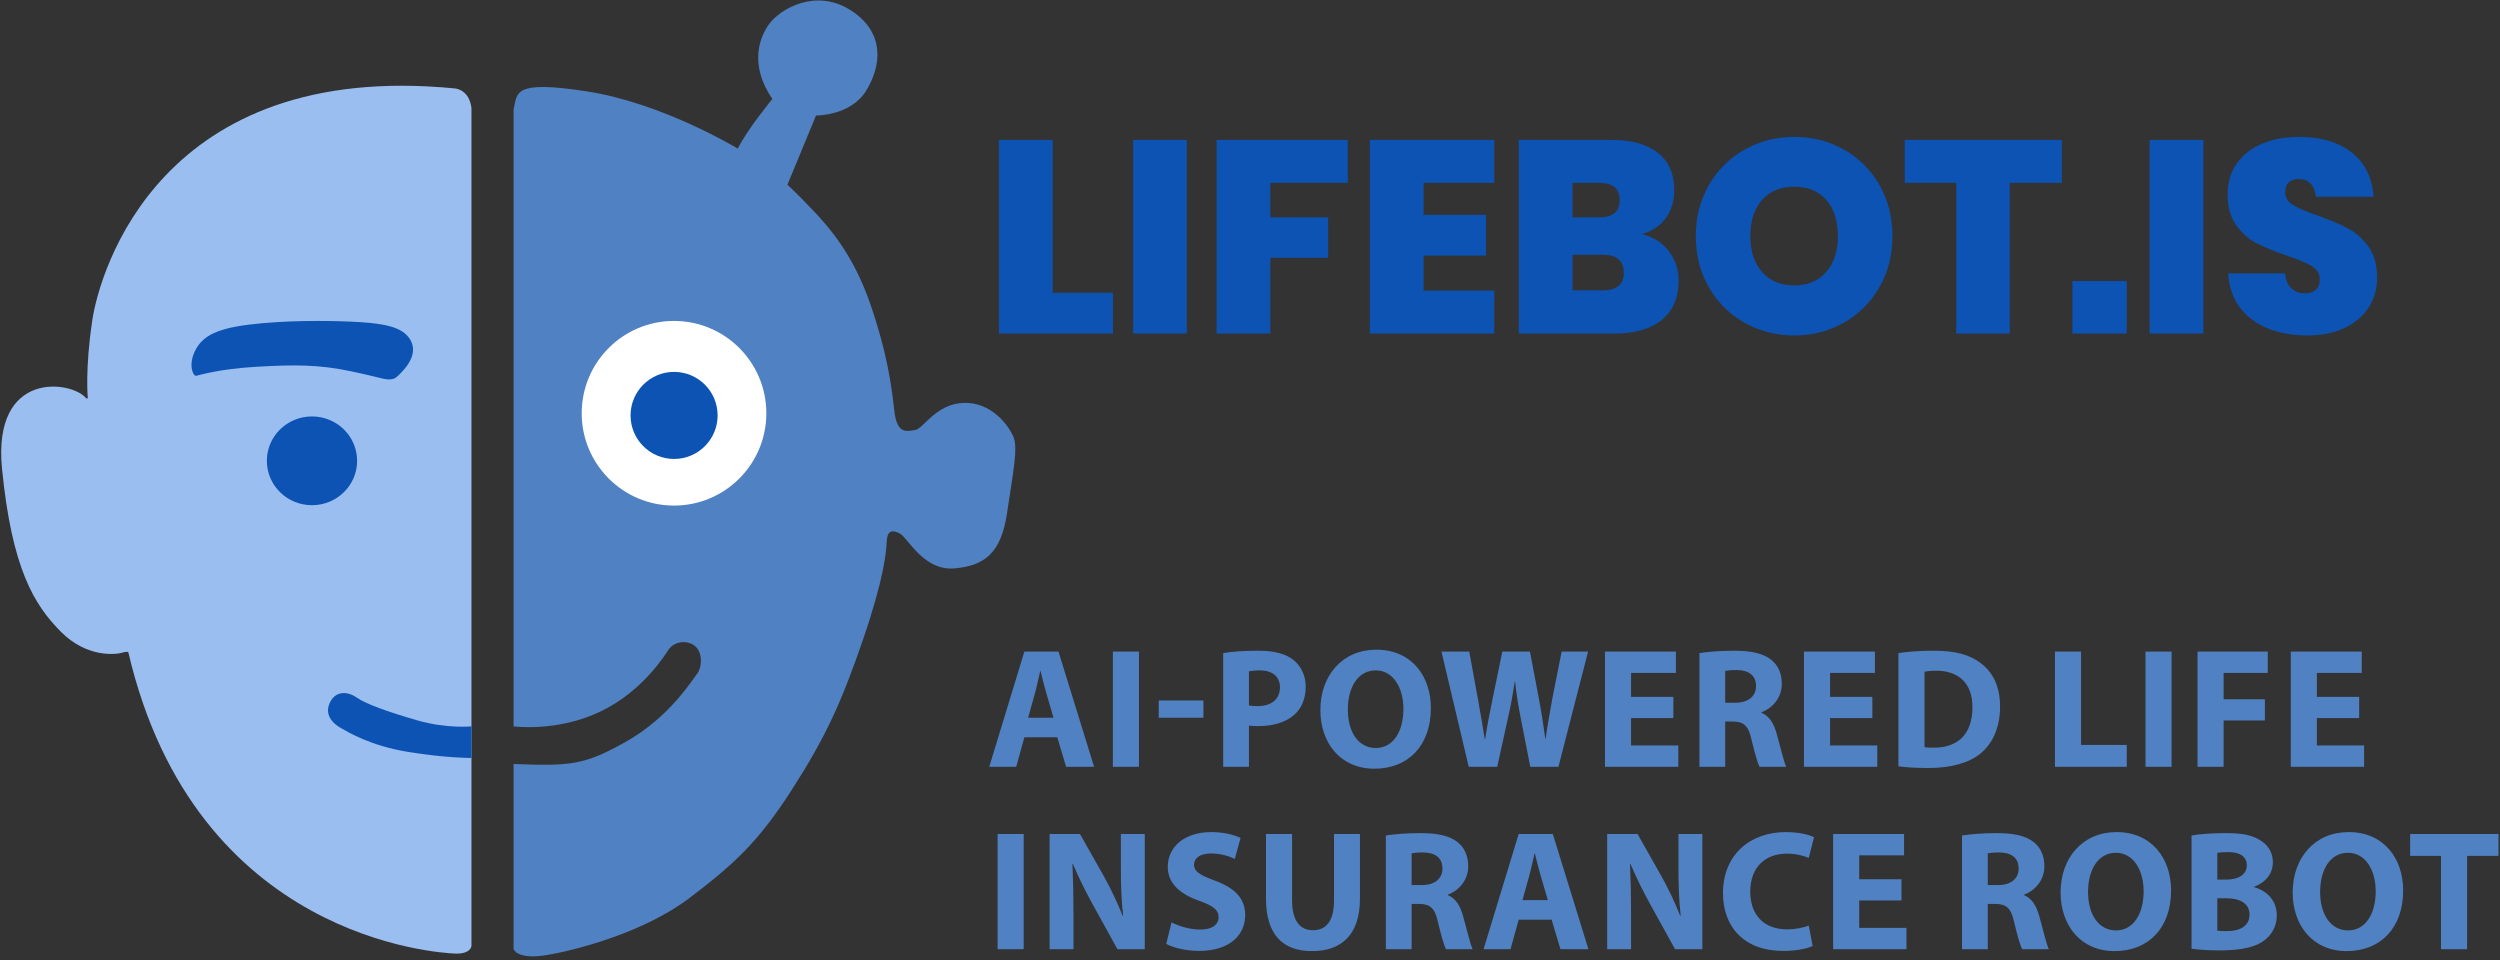 <?xml version="1.0" encoding="UTF-8"?>
<svg width="440px" height="169px" viewBox="0 0 440 169" version="1.1" xmlns="http://www.w3.org/2000/svg" xmlns:xlink="http://www.w3.org/1999/xlink">
    <rect x="0" y="0" width="440" height="169" fill="#333333" stroke="none"/>
    <defs></defs>
    <g stroke="none" stroke-width="1" fill="none" fill-rule="evenodd">
        <g>
            <path d="M424.187,146.779 L424.187,150.631 L429.619,150.631 L429.619,167.062 L434.21,167.062 L434.21,150.631 L439.732,150.631 L439.732,146.779 L424.187,146.779 Z M413.263,163.752 C410.202,163.752 408.341,160.953 408.341,156.981 C408.341,153.039 410.142,150.089 413.233,150.089 C416.384,150.089 418.124,153.219 418.124,156.861 C418.124,160.803 416.354,163.752 413.263,163.752 Z M413.353,146.448 C407.381,146.448 403.51,150.992 403.51,157.071 C403.51,162.849 407.021,167.393 413.023,167.393 C418.935,167.393 422.956,163.361 422.956,156.71 C422.956,151.113 419.565,146.448 413.353,146.448 Z M392.015,163.872 C391.235,163.872 390.695,163.872 390.245,163.812 L390.245,158.094 L391.805,158.094 C394.086,158.094 395.916,158.907 395.916,160.953 C395.916,163.09 394.086,163.872 392.015,163.872 Z M390.245,150.089 C390.635,150.029 391.205,149.969 392.195,149.969 C394.266,149.969 395.436,150.782 395.436,152.316 C395.436,153.821 394.146,154.814 391.745,154.814 L390.245,154.814 L390.245,150.089 Z M396.697,156.138 L396.697,156.078 C398.977,155.235 400.028,153.55 400.028,151.745 C400.028,149.909 399.007,148.524 397.597,147.772 C396.126,146.899 394.416,146.629 391.625,146.629 C389.344,146.629 386.914,146.809 385.713,147.05 L385.713,166.972 C386.733,167.123 388.414,167.273 390.665,167.273 C394.686,167.273 397.147,166.611 398.617,165.437 C399.878,164.414 400.718,162.97 400.718,161.134 C400.718,158.516 399.007,156.77 396.697,156.138 Z M372.418,163.752 C369.357,163.752 367.496,160.953 367.496,156.981 C367.496,153.039 369.297,150.089 372.388,150.089 C375.539,150.089 377.28,153.219 377.28,156.861 C377.28,160.803 375.509,163.752 372.418,163.752 Z M372.508,146.448 C366.536,146.448 362.665,150.992 362.665,157.071 C362.665,162.849 366.176,167.393 372.178,167.393 C378.09,167.393 382.111,163.361 382.111,156.71 C382.111,151.113 378.72,146.448 372.508,146.448 Z M351.651,155.777 L349.85,155.777 L349.85,150.18 C350.18,150.119 350.81,150.029 351.921,150.029 C354.021,150.059 355.282,150.992 355.282,152.858 C355.282,154.634 353.931,155.777 351.651,155.777 Z M356.242,157.553 L356.242,157.462 C357.983,156.83 359.813,155.055 359.813,152.467 C359.813,150.601 359.153,149.187 357.953,148.224 C356.512,147.08 354.411,146.629 351.411,146.629 C348.98,146.629 346.789,146.809 345.319,147.05 L345.319,167.062 L349.85,167.062 L349.85,159.087 L351.23,159.087 C353.091,159.118 353.961,159.81 354.501,162.338 C355.102,164.835 355.582,166.491 355.912,167.062 L360.593,167.062 C360.203,166.28 359.573,163.632 358.943,161.345 C358.433,159.479 357.652,158.124 356.242,157.553 Z M327.222,158.486 L334.664,158.486 L334.664,154.754 L327.222,154.754 L327.222,150.541 L335.114,150.541 L335.114,146.779 L322.63,146.779 L322.63,167.062 L335.535,167.062 L335.535,163.301 L327.222,163.301 L327.222,158.486 Z M314.497,150.24 C316.118,150.24 317.408,150.601 318.338,150.992 L319.269,147.351 C318.458,146.93 316.658,146.448 314.287,146.448 C308.165,146.448 303.243,150.3 303.243,157.222 C303.243,163 306.844,167.363 313.837,167.363 C316.298,167.363 318.188,166.912 319.029,166.491 L318.338,162.909 C317.438,163.271 315.907,163.571 314.527,163.571 C310.446,163.571 308.045,161.013 308.045,156.951 C308.045,152.437 310.866,150.24 314.497,150.24 Z M295.41,152.708 C295.41,155.747 295.5,158.486 295.8,161.164 L295.71,161.164 C294.81,158.877 293.609,156.349 292.409,154.212 L288.208,146.779 L282.866,146.779 L282.866,167.062 L287.067,167.062 L287.067,160.953 C287.067,157.643 287.007,154.784 286.887,152.106 L286.977,152.076 C287.968,154.453 289.288,157.071 290.489,159.238 L294.81,167.062 L299.611,167.062 L299.611,146.779 L295.41,146.779 L295.41,152.708 Z M267.95,158.425 L269.151,154.122 C269.481,152.948 269.781,151.414 270.081,150.21 L270.141,150.21 C270.441,151.414 270.801,152.918 271.161,154.122 L272.422,158.425 L267.95,158.425 Z M267.29,146.779 L261.108,167.062 L265.85,167.062 L267.29,161.856 L273.082,161.856 L274.643,167.062 L279.564,167.062 L273.292,146.779 L267.29,146.779 Z M250.244,155.777 L248.443,155.777 L248.443,150.18 C248.774,150.119 249.404,150.029 250.514,150.029 C252.615,150.059 253.875,150.992 253.875,152.858 C253.875,154.634 252.525,155.777 250.244,155.777 Z M254.835,157.553 L254.835,157.462 C256.576,156.83 258.407,155.055 258.407,152.467 C258.407,150.601 257.746,149.187 256.546,148.224 C255.106,147.08 253.005,146.629 250.004,146.629 C247.573,146.629 245.382,146.809 243.912,147.05 L243.912,167.062 L248.443,167.062 L248.443,159.087 L249.824,159.087 C251.684,159.118 252.555,159.81 253.095,162.338 C253.695,164.835 254.175,166.491 254.505,167.062 L259.187,167.062 C258.797,166.28 258.167,163.632 257.536,161.345 C257.026,159.479 256.246,158.124 254.835,157.553 Z M234.788,158.456 C234.788,162.037 233.468,163.722 231.067,163.722 C228.726,163.722 227.406,161.946 227.406,158.456 L227.406,146.779 L222.814,146.779 L222.814,158.094 C222.814,164.565 225.815,167.393 230.917,167.393 C236.199,167.393 239.35,164.414 239.35,158.155 L239.35,146.779 L234.788,146.779 L234.788,158.456 Z M213.901,155.025 C211.29,154.032 210.15,153.46 210.15,152.166 C210.15,151.113 211.11,150.21 213.091,150.21 C215.071,150.21 216.512,150.782 217.322,151.173 L218.342,147.471 C217.142,146.93 215.461,146.448 213.181,146.448 C208.409,146.448 205.528,149.096 205.528,152.557 C205.528,155.506 207.719,157.372 211.08,158.546 C213.511,159.419 214.471,160.141 214.471,161.405 C214.471,162.729 213.361,163.602 211.26,163.602 C209.309,163.602 207.419,162.97 206.188,162.338 L205.258,166.129 C206.398,166.761 208.679,167.363 210.99,167.363 C216.542,167.363 219.153,164.474 219.153,161.074 C219.153,158.215 217.472,156.349 213.901,155.025 Z M197.275,152.708 C197.275,155.747 197.365,158.486 197.665,161.164 L197.575,161.164 C196.674,158.877 195.474,156.349 194.274,154.212 L190.072,146.779 L184.731,146.779 L184.731,167.062 L188.932,167.062 L188.932,160.953 C188.932,157.643 188.872,154.784 188.752,152.106 L188.842,152.076 C189.832,154.453 191.153,157.071 192.353,159.238 L196.674,167.062 L201.476,167.062 L201.476,146.779 L197.275,146.779 L197.275,152.708 Z M175.577,167.062 L180.168,167.062 L180.168,146.779 L175.577,146.779 L175.577,167.062 Z M416.083,131.199 L407.771,131.199 L407.771,126.384 L415.213,126.384 L415.213,122.652 L407.771,122.652 L407.771,118.439 L415.663,118.439 L415.663,114.677 L403.179,114.677 L403.179,134.961 L416.083,134.961 L416.083,131.199 Z M391.355,126.805 L398.617,126.805 L398.617,123.074 L391.355,123.074 L391.355,118.439 L399.127,118.439 L399.127,114.677 L386.763,114.677 L386.763,134.961 L391.355,134.961 L391.355,126.805 Z M377.61,134.961 L382.202,134.961 L382.202,114.678 L377.61,114.678 L377.61,134.961 Z M374.308,131.109 L366.266,131.109 L366.266,114.677 L361.674,114.677 L361.674,134.961 L374.308,134.961 L374.308,131.109 Z M340.306,131.59 C339.736,131.59 339.106,131.59 338.716,131.5 L338.716,118.229 C339.106,118.138 339.766,118.048 340.787,118.048 C344.718,118.048 347.179,120.275 347.149,124.488 C347.149,129.333 344.448,131.62 340.306,131.59 Z M352.01,124.338 C352.01,120.756 350.69,118.259 348.589,116.694 C346.638,115.219 344.148,114.527 340.306,114.527 C337.996,114.527 335.805,114.677 334.124,114.948 L334.124,134.87 C335.265,135.021 336.945,135.171 339.316,135.171 C343.277,135.171 346.519,134.329 348.649,132.553 C350.6,130.898 352.01,128.22 352.01,124.338 Z M330.403,131.199 L322.09,131.199 L322.09,126.384 L329.532,126.384 L329.532,122.652 L322.09,122.652 L322.09,118.439 L329.983,118.439 L329.983,114.677 L317.499,114.677 L317.499,134.961 L330.403,134.961 L330.403,131.199 Z M303.633,118.078 C303.963,118.018 304.594,117.928 305.704,117.928 C307.805,117.958 309.065,118.891 309.065,120.756 C309.065,122.532 307.715,123.676 305.434,123.676 L303.633,123.676 L303.633,118.078 Z M303.633,126.986 L305.014,126.986 C306.874,127.016 307.745,127.708 308.285,130.236 C308.885,132.734 309.365,134.389 309.695,134.961 L314.377,134.961 C313.987,134.178 313.356,131.53 312.726,129.243 C312.216,127.377 311.436,126.023 310.025,125.451 L310.025,125.361 C311.766,124.729 313.597,122.953 313.597,120.365 C313.597,118.499 312.936,117.085 311.736,116.122 C310.295,114.978 308.195,114.527 305.194,114.527 C302.763,114.527 300.572,114.708 299.102,114.948 L299.102,134.961 L303.633,134.961 L303.633,126.986 Z M295.38,131.199 L287.067,131.199 L287.067,126.384 L294.51,126.384 L294.51,122.652 L287.067,122.652 L287.067,118.439 L294.96,118.439 L294.96,114.677 L282.476,114.677 L282.476,134.961 L295.38,134.961 L295.38,131.199 Z M263.509,134.961 L265.429,126.234 C265.91,124.187 266.24,122.261 266.6,119.974 L266.66,119.974 C266.9,122.291 267.23,124.187 267.62,126.234 L269.331,134.961 L274.282,134.961 L279.504,114.677 L274.852,114.677 L273.202,122.983 C272.782,125.391 272.332,127.768 272.031,130.025 L271.971,130.025 C271.671,127.768 271.341,125.602 270.891,123.224 L269.271,114.677 L264.409,114.677 L262.698,122.983 C262.188,125.481 261.708,127.919 261.378,130.116 L261.318,130.116 C260.988,128.069 260.568,125.451 260.118,123.044 L258.587,114.677 L253.696,114.677 L258.497,134.961 L263.509,134.961 Z M242.141,131.65 C239.08,131.65 237.219,128.852 237.219,124.879 C237.219,120.937 239.02,117.988 242.111,117.988 C245.262,117.988 247.003,121.118 247.003,124.759 C247.003,128.701 245.232,131.65 242.141,131.65 Z M251.834,124.608 C251.834,119.011 248.443,114.346 242.231,114.346 C236.259,114.346 232.388,118.891 232.388,124.97 C232.388,130.748 235.899,135.292 241.901,135.292 C247.813,135.292 251.834,131.259 251.834,124.608 Z M221.344,124.277 C220.683,124.277 220.203,124.247 219.813,124.157 L219.813,118.168 C220.143,118.078 220.773,117.988 221.704,117.988 C223.984,117.988 225.275,119.101 225.275,120.967 C225.275,123.044 223.774,124.277 221.344,124.277 Z M229.806,120.847 C229.806,118.86 228.936,117.175 227.646,116.152 C226.295,115.069 224.285,114.527 221.464,114.527 C218.673,114.527 216.692,114.708 215.282,114.948 L215.282,134.961 L219.813,134.961 L219.813,127.708 C220.233,127.768 220.773,127.798 221.374,127.798 C224.075,127.798 226.385,127.136 227.946,125.662 C229.146,124.518 229.806,122.833 229.806,120.847 Z M203.937,126.323 L211.8,126.323 L211.8,123.284 L203.937,123.284 L203.937,126.323 Z M195.865,134.96 L200.456,134.96 L200.456,114.677 L195.865,114.677 L195.865,134.96 Z M180.949,126.324 L182.149,122.02 C182.48,120.847 182.78,119.312 183.08,118.108 L183.14,118.108 C183.44,119.312 183.8,120.817 184.16,122.02 L185.421,126.324 L180.949,126.324 Z M187.641,134.961 L192.563,134.961 L186.291,114.677 L180.289,114.677 L174.107,134.961 L178.848,134.961 L180.289,129.755 L186.081,129.755 L187.641,134.961 Z" fill="#5082C3"></path>
            <path d="M416.835,43.399 C415.81,41.987 414.595,40.912 413.187,40.174 C411.778,39.436 410.002,38.682 407.858,37.911 C405.906,37.237 404.474,36.628 403.562,36.082 C402.65,35.537 402.194,34.782 402.194,33.82 C402.194,33.049 402.402,32.472 402.818,32.087 C403.234,31.701 403.81,31.509 404.546,31.509 C405.41,31.509 406.106,31.766 406.634,32.279 C407.162,32.793 407.49,33.579 407.618,34.638 L417.747,34.638 C417.523,31.301 416.251,28.709 413.931,26.864 C411.61,25.019 408.498,24.096 404.594,24.096 C402.194,24.096 400.05,24.489 398.162,25.275 C396.273,26.062 394.785,27.217 393.698,28.741 C392.609,30.266 392.065,32.087 392.065,34.205 C392.065,36.419 392.569,38.232 393.578,39.644 C394.586,41.057 395.786,42.116 397.178,42.821 C398.57,43.528 400.338,44.25 402.482,44.988 C404.498,45.662 405.97,46.28 406.898,46.841 C407.826,47.403 408.29,48.197 408.29,49.224 C408.29,49.994 408.058,50.588 407.594,51.005 C407.13,51.422 406.482,51.631 405.65,51.631 C404.722,51.631 403.938,51.342 403.298,50.764 C402.658,50.186 402.29,49.304 402.194,48.117 L392.162,48.117 C392.385,51.615 393.77,54.311 396.314,56.204 C398.858,58.098 402.098,59.044 406.034,59.044 C408.627,59.044 410.85,58.595 412.707,57.696 C414.562,56.798 415.971,55.578 416.931,54.037 C417.891,52.497 418.371,50.781 418.371,48.887 C418.371,46.641 417.859,44.812 416.835,43.399 Z M378.337,58.707 L387.794,58.707 L387.794,24.625 L378.337,24.625 L378.337,58.707 Z M364.752,58.707 L374.304,58.707 L374.304,49.465 L364.752,49.465 L364.752,58.707 Z M335.23,32.183 L344.303,32.183 L344.303,58.707 L353.711,58.707 L353.711,32.183 L362.88,32.183 L362.88,24.625 L335.23,24.625 L335.23,32.183 Z M321.405,47.876 C320.029,49.449 318.157,50.235 315.789,50.235 C313.389,50.235 311.5,49.449 310.124,47.876 C308.748,46.304 308.06,44.202 308.06,41.57 C308.06,38.874 308.748,36.748 310.124,35.191 C311.5,33.635 313.389,32.857 315.789,32.857 C318.189,32.857 320.069,33.635 321.429,35.191 C322.789,36.748 323.469,38.874 323.469,41.57 C323.469,44.202 322.781,46.304 321.405,47.876 Z M324.549,26.334 C321.909,24.842 318.989,24.096 315.789,24.096 C312.621,24.096 309.708,24.842 307.052,26.334 C304.396,27.826 302.3,29.905 300.764,32.568 C299.228,35.232 298.46,38.232 298.46,41.57 C298.46,44.908 299.228,47.908 300.764,50.572 C302.3,53.236 304.396,55.313 307.052,56.805 C309.708,58.298 312.621,59.044 315.789,59.044 C318.957,59.044 321.861,58.298 324.501,56.805 C327.142,55.313 329.23,53.236 330.766,50.572 C332.302,47.908 333.07,44.908 333.07,41.57 C333.07,38.232 332.309,35.232 330.79,32.568 C329.269,29.905 327.19,27.826 324.549,26.334 Z M282.091,51.101 L276.762,51.101 L276.762,44.843 L282.091,44.843 C284.555,44.843 285.787,45.902 285.787,48.02 C285.787,50.074 284.555,51.101 282.091,51.101 Z M276.762,32.183 L281.467,32.183 C283.867,32.183 285.067,33.21 285.067,35.264 C285.067,37.254 283.883,38.248 281.515,38.248 L276.762,38.248 L276.762,32.183 Z M288.907,41.185 C290.635,40.768 292.028,39.877 293.083,38.513 C294.14,37.149 294.668,35.456 294.668,33.434 C294.668,30.579 293.699,28.397 291.763,26.888 C289.827,25.38 287.147,24.625 283.723,24.625 L267.306,24.625 L267.306,58.707 L284.107,58.707 C287.755,58.707 290.555,57.897 292.507,56.276 C294.459,54.656 295.436,52.369 295.436,49.416 C295.436,47.427 294.851,45.678 293.684,44.169 C292.515,42.661 290.923,41.666 288.907,41.185 Z M241.096,58.707 L262.986,58.707 L262.986,51.149 L250.553,51.149 L250.553,44.988 L261.546,44.988 L261.546,37.815 L250.553,37.815 L250.553,32.183 L262.986,32.183 L262.986,24.625 L241.096,24.625 L241.096,58.707 Z M214.119,58.707 L223.575,58.707 L223.575,45.373 L233.752,45.373 L233.752,38.248 L223.575,38.248 L223.575,32.183 L237.208,32.183 L237.208,24.625 L214.119,24.625 L214.119,58.707 Z M199.43,58.707 L208.887,58.707 L208.887,24.625 L199.43,24.625 L199.43,58.707 Z M185.269,24.625 L175.812,24.625 L175.812,58.707 L195.878,58.707 L195.878,51.534 L185.269,51.534 L185.269,24.625 Z" fill="#0C53B4"></path>
            <g>
                <path d="M178.306,76.735 C177.354,74.678 174.402,70.745 169.568,70.909 C164.733,71.074 162.44,75.519 161.094,75.676 C159.748,75.833 157.873,76.684 157.387,72.233 C156.901,67.783 156.11,61.978 153.15,53.433 C150.19,44.887 146.023,40.108 143.088,37.015 C140.152,33.922 138.586,32.513 138.586,32.513 L143.617,20.333 C143.617,20.333 149.617,20.394 152.356,16.096 C155.094,11.798 155.927,5.751 149.708,1.797 C143.488,-2.158 137.287,1.645 135.408,4.18 C133.745,6.424 131.74,11.304 135.938,17.42 C135.938,17.42 131.599,22.648 129.848,26.158 C129.848,26.158 116.72,18.18 103.368,16.096 C90.168,14.035 91.074,16.365 90.392,19.273 L90.392,127.841 C90.392,127.841 98.08,128.899 105.751,125.193 C113.139,121.625 117.001,115.325 117.667,114.337 C118.704,112.797 121.119,112.577 122.433,113.807 C123.748,115.037 123.508,117.556 122.698,118.573 C121.888,119.59 117.87,126.19 110.252,130.489 C102.871,134.656 100.482,134.86 90.392,134.461 L90.392,167.032 C90.392,167.032 90.959,168.969 96.218,168.091 C101.477,167.214 113.416,164.082 121.374,158.029 C129.332,151.975 133.464,148.168 139.38,138.963 C145.296,129.758 148.056,123.698 151.826,112.748 C155.596,101.798 155.97,97.196 156.063,95.271 C156.156,93.347 157.089,93.166 158.446,93.947 C159.803,94.728 162.606,100.506 167.979,100.037 C173.351,99.569 176.216,97.293 177.247,90.24 C178.278,83.187 179.258,78.793 178.306,76.735" fill="#5082C3"></path>
                <path d="M118.627,56.486 C109.653,56.486 102.379,63.76 102.379,72.734 C102.379,81.707 109.653,88.982 118.627,88.982 C127.601,88.982 134.875,81.707 134.875,72.734 C134.875,63.76 127.601,56.486 118.627,56.486" fill="#FFFFFF"></path>
                <path d="M118.639,65.453 C114.408,65.453 110.978,68.883 110.978,73.114 C110.978,77.346 114.408,80.776 118.639,80.776 C122.87,80.776 126.3,77.346 126.3,73.114 C126.3,68.883 122.87,65.453 118.639,65.453" fill="#0C53B4"></path>
                <path d="M80.065,15.566 C28.266,10.49 17.554,47.682 16.248,56.345 C14.942,65.008 15.454,70.115 15.454,70.115 L15.189,70.115 C12.708,67.008 -1.39,64.973 0.36,82.56 C2.11,100.148 6.033,106.455 10.687,111.159 C15.342,115.862 20.472,115.186 21.544,114.866 C22.617,114.546 22.603,114.866 22.603,114.866 C34.412,165.342 77.265,167.704 80.065,167.826 C82.865,167.948 82.978,166.502 82.978,166.502 L82.978,19.008 C82.563,15.692 80.065,15.566 80.065,15.566" fill="#9ABEF0"></path>
                <path d="M71.592,58.993 C69.936,57.258 66.387,56.809 61.794,56.61 C57.202,56.411 50.032,56.366 43.788,57.139 C37.544,57.913 35.386,59.469 34.255,61.906 C33.125,64.343 34.006,66.246 34.52,66.143 C35.034,66.04 38.485,64.939 45.112,64.554 C51.739,64.168 56.056,64.136 61.794,65.348 C67.532,66.56 67.986,67.025 69.209,66.672 C69.209,66.672 69.541,66.816 71.062,65.083 C73.015,62.859 73.248,60.728 71.592,58.993" fill="#0C53B4"></path>
                <path d="M54.909,73.293 C50.522,73.293 46.965,76.79 46.965,81.105 C46.965,85.418 50.522,88.915 54.909,88.915 C59.296,88.915 62.853,85.418 62.853,81.105 C62.853,76.79 59.296,73.293 54.909,73.293" fill="#0C53B4"></path>
                <path d="M73.445,126.782 C68.256,125.283 64.368,123.886 62.853,122.81 C61.338,121.734 59.166,121.428 58.087,123.604 C57.007,125.781 58.587,127.342 59.94,128.106 C61.293,128.87 65.172,131.253 71.856,132.343 C78.541,133.432 82.978,133.402 82.978,133.402 L82.978,127.841 C82.978,127.841 78.634,128.281 73.445,126.782" fill="#0C53B4"></path>
            </g>
        </g>
    </g>
</svg>
